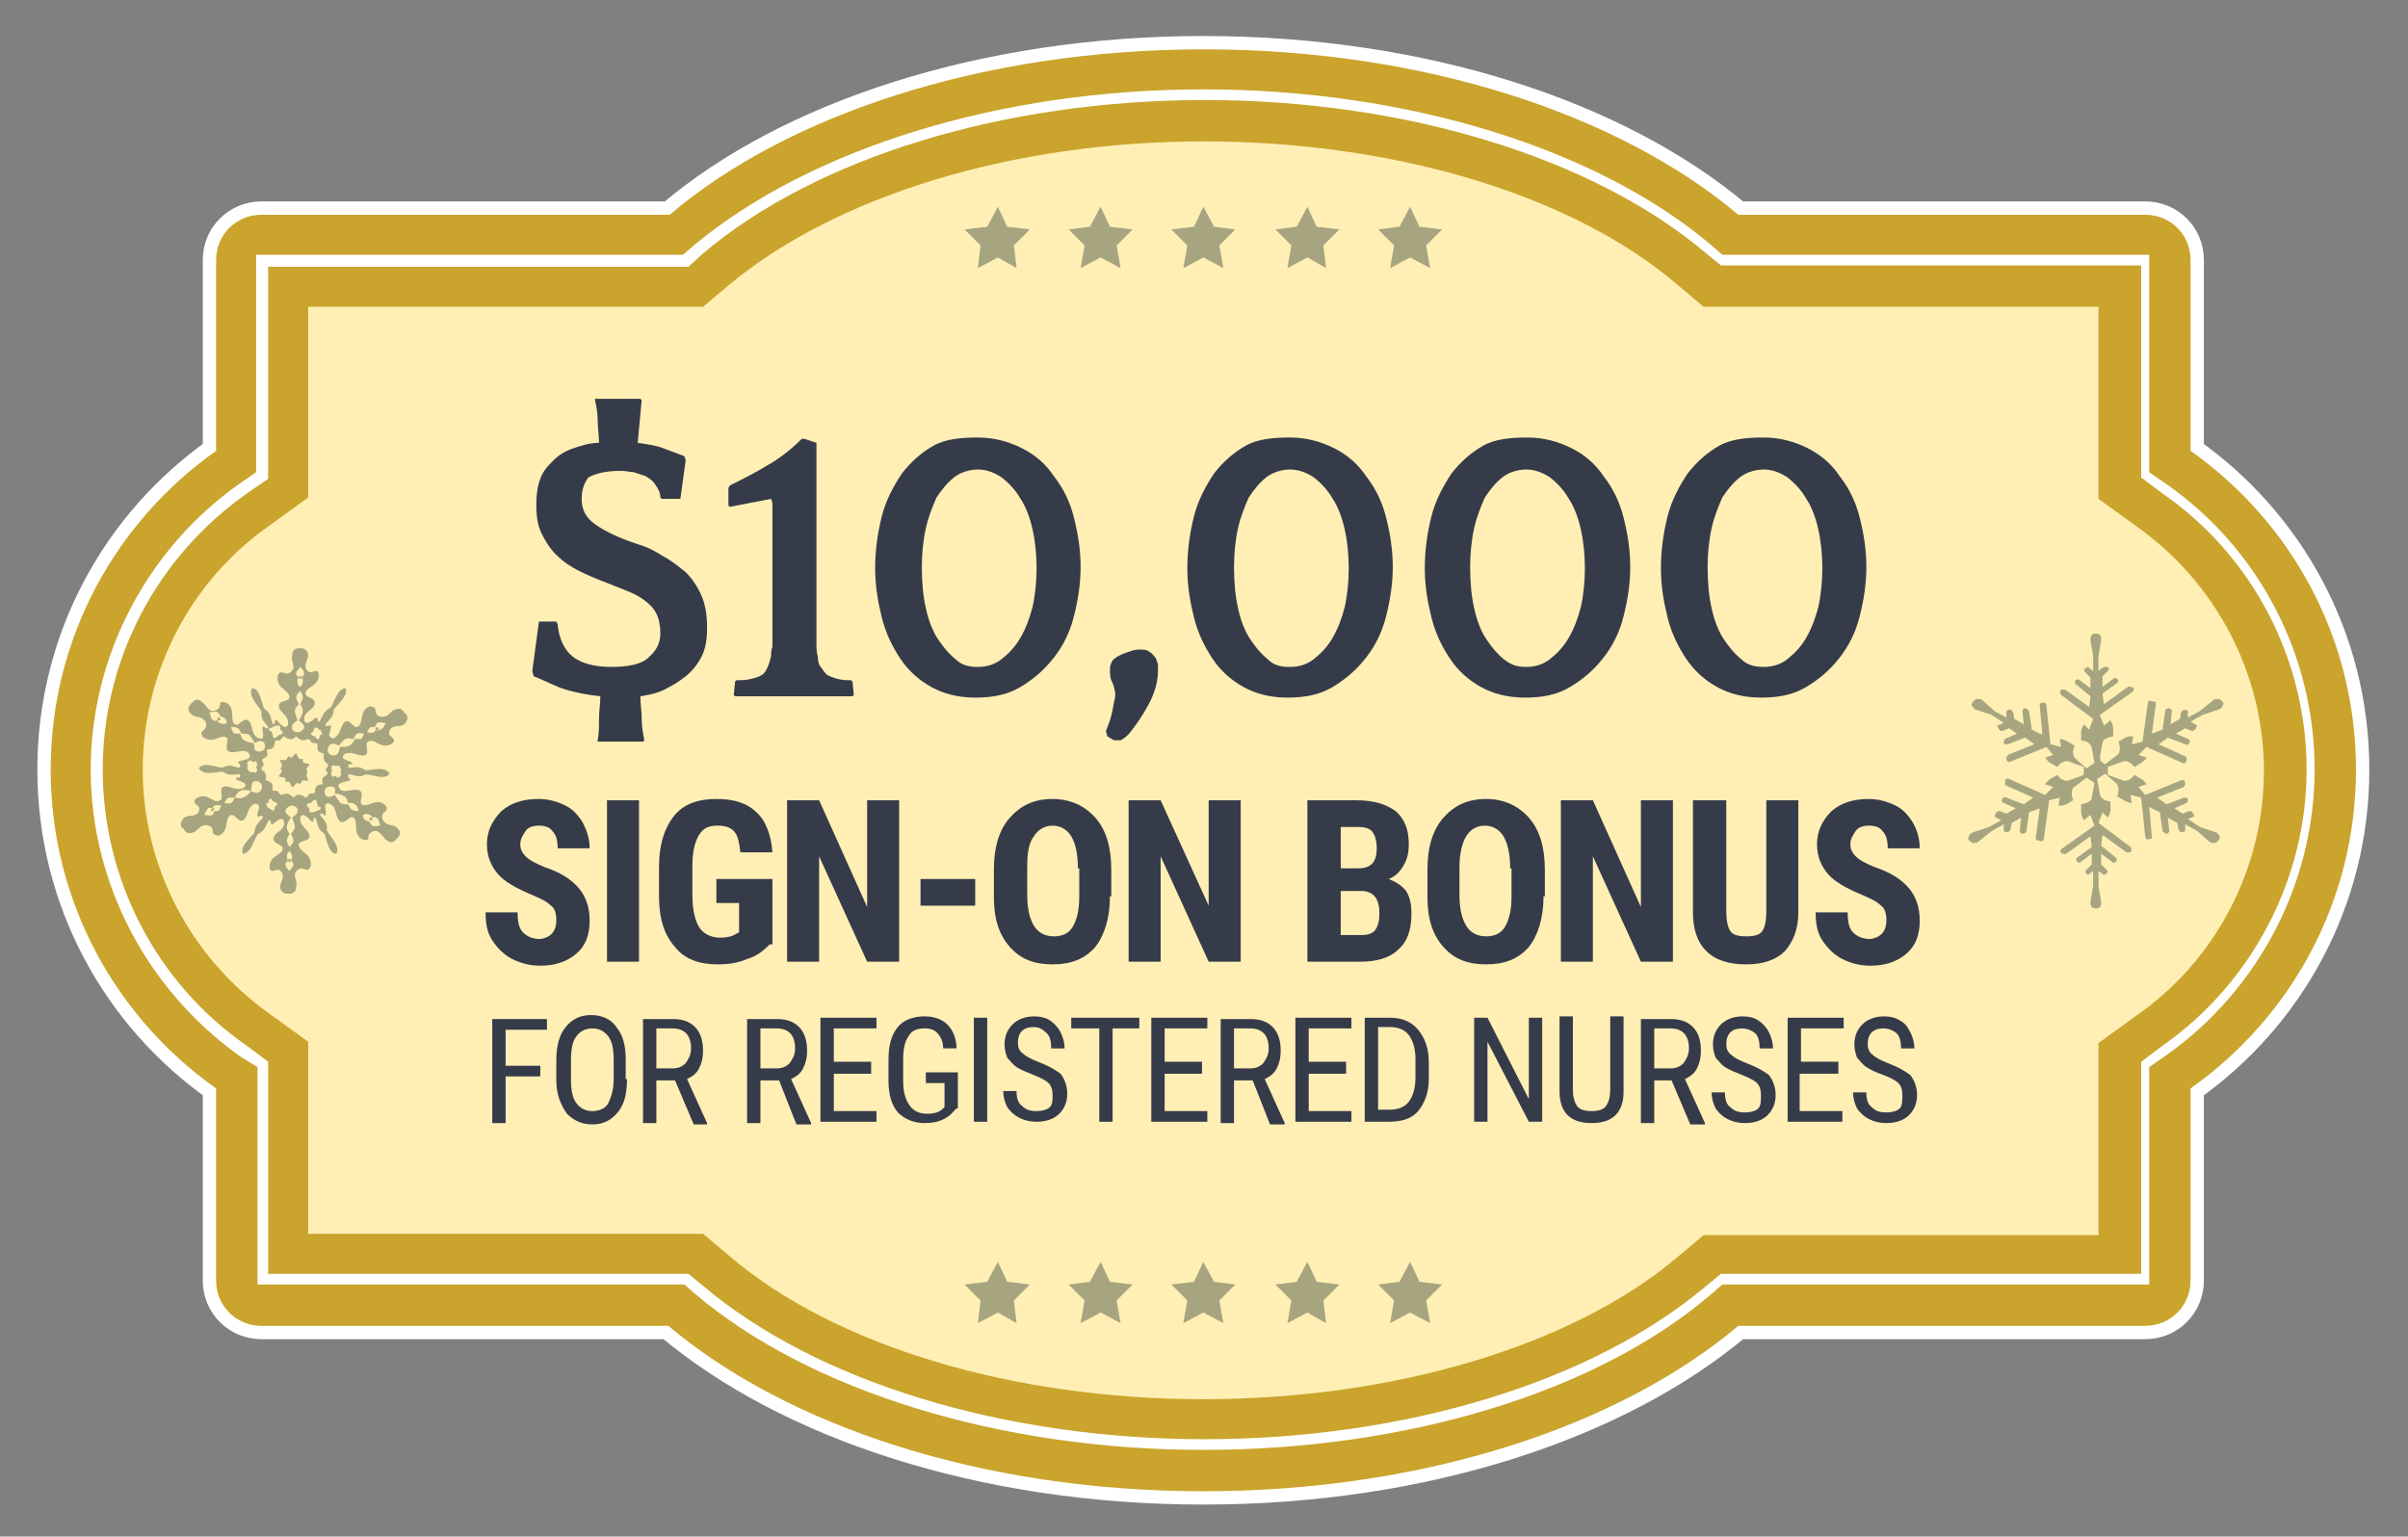 <?xml version="1.0" encoding="utf-8"?>
<!-- Generator: Adobe Illustrator 28.7.2, SVG Export Plug-In . SVG Version: 9.03 Build 54978)  -->
<svg version="1.1" id="Layer_1" xmlns="http://www.w3.org/2000/svg" xmlns:xlink="http://www.w3.org/1999/xlink" x="0px" y="0px"
	 viewBox="0 0 180.5 115.2" style="enable-background:new 0 0 180.5 115.2;" xml:space="preserve">
<rect x="0" y="0" width="180.5" height="115.2" fill="#808080" stroke="none"/>
<style type="text/css">
	.st0{fill:none;stroke:#FFFFFF;stroke-width:2;stroke-miterlimit:10;}
	.st1{fill:#CAA42C;}
	.st2{fill:#FFEFB4;}
	.st3{fill:#FFFFFF;}
	.st4{fill:#A6A580;}
	.st5{fill:#363B4A;}
</style>
<g>
	<g>
		<path class="st0" d="M176.6,57.7c0-9.9-4.9-18.6-12.4-23.9V19.5c0-1.9-1.5-3.4-3.4-3.4h-30.5c-8.9-7.5-23.5-12.4-40.1-12.4
			C73.7,3.7,59,8.6,50.2,16.1H19.6c-1.9,0-3.4,1.5-3.4,3.4v14.3c-7.5,5.3-12.4,14-12.4,23.9c0,9.9,4.9,18.6,12.4,23.9V96
			c0,1.9,1.5,3.4,3.4,3.4h30.5c8.9,7.5,23.5,12.4,40.1,12.4s31.2-4.9,40.1-12.4h30.5c1.9,0,3.4-1.5,3.4-3.4V81.6
			C171.7,76.3,176.6,67.6,176.6,57.7z"/>
		<path class="st1" d="M176.6,57.7c0-9.9-4.9-18.6-12.4-23.9V19.5c0-1.9-1.5-3.4-3.4-3.4h-30.5c-8.9-7.5-23.5-12.4-40.1-12.4
			C73.7,3.7,59,8.6,50.2,16.1H19.6c-1.9,0-3.4,1.5-3.4,3.4v14.3c-7.5,5.3-12.4,14-12.4,23.9c0,9.9,4.9,18.6,12.4,23.9V96
			c0,1.9,1.5,3.4,3.4,3.4h30.5c8.9,7.5,23.5,12.4,40.1,12.4s31.2-4.9,40.1-12.4h30.5c1.9,0,3.4-1.5,3.4-3.4V81.6
			C171.7,76.3,176.6,67.6,176.6,57.7z"/>
	</g>
	<path class="st2" d="M90.2,104.9c-14.3,0-27.7-4-35.6-10.8l-1.9-1.6H23.1V78.1L20.2,76c-5.9-4.2-9.5-11-9.5-18.3
		c0-7.2,3.5-14.1,9.5-18.3l2.9-2.1V23h29.6l1.9-1.6c8-6.7,21.3-10.8,35.6-10.8s27.7,4,35.6,10.8l1.9,1.6h29.6v14.4l2.9,2.1
		c5.9,4.2,9.5,11,9.5,18.3c0,7.2-3.5,14.1-9.5,18.3l-2.9,2.1v14.4h-29.6l-1.9,1.6C117.9,100.9,104.5,104.9,90.2,104.9z"/>
	<g>
		<path class="st3" d="M90.2,108.7c-15.2,0-29.5-4.4-38.1-11.7l-0.8-0.7h-32l0-16.3L18,79.2C11,74.2,6.8,66.2,6.8,57.7
			c0-8.5,4.2-16.5,11.1-21.4l1.3-0.9V19.1l32,0l0.8-0.7C60.8,11.1,75,6.7,90.2,6.7c15.2,0,29.5,4.4,38.1,11.7l0.8,0.7h32l0,16.3
			l1.3,0.9c7,4.9,11.1,12.9,11.1,21.4c0,8.5-4.2,16.5-11.1,21.4l-1.3,0.9v16.3l-32,0l-0.8,0.7C119.7,104.4,105.4,108.7,90.2,108.7z
			 M20.1,95.5h31.5l1.1,0.9c8.5,7.2,22.6,11.5,37.6,11.5s29.1-4.3,37.6-11.5l1.1-0.9l31.5,0V79.6l1.6-1.2
			c6.7-4.7,10.8-12.5,10.8-20.7c0-8.2-4-16-10.8-20.7l-1.6-1.2l0-15.9h-31.5l-1.1-0.9c-8.5-7.2-22.6-11.5-37.6-11.5
			s-29.1,4.3-37.6,11.5L51.6,20l-31.5,0v15.9L18.5,37C11.7,41.8,7.7,49.5,7.7,57.7c0,8.2,4,16,10.8,20.7l1.6,1.2L20.1,95.5z"/>
	</g>
</g>
<g>
	<polygon class="st4" points="74.8,15.5 75.5,17 77.2,17.2 76,18.4 76.2,20.1 74.8,19.3 73.3,20.1 73.5,18.4 72.3,17.2 74,17 	"/>
	<polygon class="st4" points="82.5,15.5 83.2,17 84.9,17.2 83.7,18.4 84,20.1 82.5,19.3 81,20.1 81.3,18.4 80.1,17.2 81.7,17 	"/>
	<polygon class="st4" points="90.2,15.5 91,17 92.6,17.2 91.4,18.4 91.7,20.1 90.2,19.3 88.7,20.1 89,18.4 87.8,17.2 89.5,17 	"/>
	<polygon class="st4" points="98,15.5 98.7,17 100.4,17.2 99.2,18.4 99.4,20.1 98,19.3 96.5,20.1 96.8,18.4 95.6,17.2 97.2,17 	"/>
	<polygon class="st4" points="105.7,15.5 106.4,17 108.1,17.2 106.9,18.4 107.2,20.1 105.7,19.3 104.2,20.1 104.5,18.4 103.3,17.2 
		104.9,17 	"/>
</g>
<g>
	<polygon class="st4" points="74.8,94.6 75.5,96.1 77.2,96.3 76,97.5 76.2,99.2 74.8,98.4 73.3,99.2 73.5,97.5 72.3,96.3 74,96.1 	
		"/>
	<polygon class="st4" points="82.5,94.6 83.2,96.1 84.9,96.3 83.7,97.5 84,99.2 82.5,98.4 81,99.2 81.3,97.5 80.1,96.3 81.7,96.1 	
		"/>
	<polygon class="st4" points="90.2,94.6 91,96.1 92.6,96.3 91.4,97.5 91.7,99.2 90.2,98.4 88.7,99.2 89,97.5 87.8,96.3 89.5,96.1 	
		"/>
	<polygon class="st4" points="98,94.6 98.7,96.1 100.4,96.3 99.2,97.5 99.4,99.2 98,98.4 96.5,99.2 96.8,97.5 95.6,96.3 97.2,96.1 	
		"/>
	<polygon class="st4" points="105.7,94.6 106.4,96.1 108.1,96.3 106.9,97.5 107.2,99.2 105.7,98.4 104.2,99.2 104.5,97.5 
		103.3,96.3 104.9,96.1 	"/>
</g>
<g>
	<path class="st5" d="M43.6,37.4c0,0.8,0.3,1.4,1,1.9c0.7,0.5,1.7,1,3.2,1.5c0.7,0.2,1.3,0.5,1.9,0.9c0.6,0.3,1.2,0.8,1.7,1.2
		c0.5,0.5,0.9,1.1,1.2,1.8c0.3,0.7,0.4,1.5,0.4,2.4c0,0.8-0.1,1.5-0.4,2.1s-0.7,1.1-1.2,1.5c-0.5,0.4-1,0.7-1.6,1s-1.2,0.4-1.8,0.5
		c0,0.6,0.1,1.1,0.1,1.7c0,0.6,0.1,1.1,0.2,1.6l-0.1,0.1h-3.4l0-0.1c0.1-0.5,0.1-1,0.1-1.6c0-0.6,0.1-1.1,0.1-1.7
		c-1-0.1-1.9-0.3-2.6-0.5S40.8,51,40,50.7l-0.1-0.4l0.5-3.7h1.3l0.1,0.2c0.1,1.1,0.5,1.9,1.1,2.4c0.6,0.5,1.6,0.8,2.9,0.8
		c1.3,0,2.3-0.2,2.8-0.7c0.6-0.5,0.9-1.1,0.9-1.8c0-0.6-0.1-1.1-0.3-1.5c-0.2-0.4-0.5-0.7-0.9-1c-0.4-0.3-0.8-0.5-1.3-0.7
		s-1-0.4-1.5-0.6c-0.8-0.3-1.5-0.6-2.1-0.9c-0.6-0.3-1.2-0.7-1.7-1.2s-0.8-1-1.1-1.6c-0.3-0.6-0.4-1.3-0.4-2.2
		c0-0.7,0.1-1.4,0.3-1.9c0.2-0.6,0.6-1,1-1.4c0.4-0.4,0.9-0.7,1.5-0.9s1.2-0.4,1.9-0.4c0-0.6-0.1-1.1-0.1-1.7c0-0.5-0.1-1.1-0.2-1.5
		l0-0.1h3.4l0.1,0.1c-0.1,1-0.2,2.1-0.3,3.2c0.7,0.1,1.4,0.2,1.9,0.4s1.1,0.4,1.6,0.6l0.1,0.3l-0.4,2.9h-1.4l-0.1-0.1
		c0-0.4-0.2-0.7-0.4-1c-0.2-0.3-0.4-0.4-0.7-0.6c-0.3-0.1-0.6-0.2-0.9-0.3c-0.3,0-0.6-0.1-0.9-0.1c-1.2,0-2,0.2-2.5,0.5
		C43.8,36.2,43.6,36.7,43.6,37.4z"/>
	<path class="st5" d="M54.6,36.6l0.1-0.2c1-0.5,2-1,2.8-1.5c0.9-0.5,1.8-1.2,2.6-2h0.2l0.9,0.3c0,0.2,0,0.3,0,0.5c0,0.2,0,0.4,0,0.6
		c0,0.2,0,0.4,0,0.6c0,0.2,0,0.3,0,0.5c0,0.3,0,0.6,0,0.9c0,0.3,0,0.6,0,1s0,0.8,0,1.3c0,0.5,0,1.2,0,2v3.5c0,0.8,0,1.5,0,2
		c0,0.5,0,0.9,0,1.3c0,0.3,0,0.7,0,0.9c0,0.3,0,0.6,0.1,0.9c0,0.4,0.1,0.7,0.3,0.9c0.1,0.2,0.3,0.4,0.4,0.5c0.2,0.1,0.4,0.2,0.8,0.3
		c0.4,0.1,0.7,0.1,1,0.1l0.1,0.1l0.1,1l-0.1,0.1c-0.1,0-0.3,0-0.6,0c-0.3,0-0.6,0-0.9,0c-0.3,0-0.6,0-0.9,0c-0.3,0-0.5,0-0.6,0h-2.8
		c-0.1,0-0.3,0-0.6,0c-0.3,0-0.6,0-0.9,0c-0.3,0-0.6,0-0.9,0c-0.3,0-0.5,0-0.6,0l-0.1-0.1l0.1-1l0.1-0.1c0.3,0,0.7,0,1.1-0.1
		c0.4-0.1,0.7-0.2,0.8-0.3c0.2-0.1,0.3-0.3,0.4-0.5c0.1-0.2,0.2-0.5,0.3-0.9c0-0.3,0-0.5,0.1-0.7c0-0.2,0-0.5,0-0.8
		c0-0.3,0-0.7,0-1.1c0-0.4,0-1,0-1.7v-4.1c0-0.5,0-1,0-1.3c0-0.3,0-0.6,0-0.9c0-0.2,0-0.4,0-0.6c0-0.2,0-0.4-0.1-0.6L54.7,38
		l-0.1-0.1V36.6z"/>
	<path class="st5" d="M73.3,32.8c1.2,0,2.3,0.3,3.3,0.8s1.8,1.2,2.4,2.1c0.7,0.9,1.2,1.9,1.5,3.1c0.3,1.2,0.5,2.4,0.5,3.7
		c0,1.3-0.2,2.5-0.5,3.7c-0.3,1.2-0.8,2.2-1.5,3.1s-1.5,1.6-2.5,2.2c-1,0.6-2.1,0.8-3.4,0.8c-1.3,0-2.4-0.3-3.3-0.8
		c-0.9-0.5-1.7-1.2-2.3-2.1c-0.6-0.9-1.1-1.9-1.4-3.1c-0.3-1.2-0.5-2.4-0.5-3.7c0-1.4,0.2-2.7,0.5-3.9c0.3-1.2,0.9-2.3,1.5-3.2
		c0.7-0.9,1.5-1.6,2.4-2.1S72.1,32.8,73.3,32.8z M73.3,50c0.7,0,1.3-0.2,1.8-0.6c0.5-0.4,1-0.9,1.4-1.6c0.4-0.7,0.7-1.5,0.9-2.3
		c0.2-0.9,0.3-1.9,0.3-2.9c0-1-0.1-2-0.3-2.9c-0.2-0.9-0.5-1.7-0.9-2.3c-0.4-0.7-0.9-1.2-1.4-1.6c-0.6-0.4-1.2-0.6-1.8-0.6
		s-1.3,0.2-1.8,0.6c-0.5,0.4-0.9,0.9-1.3,1.5c-0.3,0.7-0.6,1.4-0.8,2.3c-0.2,0.9-0.3,1.9-0.3,2.9c0,1.2,0.1,2.2,0.3,3.1
		c0.2,0.9,0.5,1.7,0.9,2.3c0.4,0.6,0.8,1.1,1.3,1.5C72.1,49.9,72.7,50,73.3,50z"/>
	<path class="st5" d="M83.5,55.5L83,55.2l-0.1-0.4c0.2-0.5,0.4-1,0.5-1.6c0.1-0.6,0.2-0.9,0.2-1.1c0-0.3-0.1-0.6-0.2-0.9
		c-0.2-0.3-0.2-0.7-0.2-1.1c0-0.2,0.1-0.4,0.2-0.6c0.2-0.2,0.4-0.3,0.6-0.4c0.2-0.1,0.5-0.2,0.8-0.3s0.5-0.1,0.8-0.1
		c0.3,0,0.5,0.1,0.6,0.2c0.2,0.1,0.3,0.3,0.4,0.4s0.1,0.3,0.2,0.5c0,0.2,0,0.3,0,0.5c0,0.5-0.1,1.1-0.3,1.6
		c-0.2,0.6-0.5,1.1-0.8,1.6s-0.6,0.9-0.9,1.3c-0.3,0.4-0.6,0.6-0.8,0.7H83.5z"/>
	<path class="st5" d="M96.7,32.8c1.2,0,2.3,0.3,3.3,0.8s1.8,1.2,2.4,2.1c0.7,0.9,1.2,1.9,1.5,3.1c0.3,1.2,0.5,2.4,0.5,3.7
		c0,1.3-0.2,2.5-0.5,3.7c-0.3,1.2-0.8,2.2-1.5,3.1s-1.5,1.6-2.5,2.2c-1,0.6-2.1,0.8-3.4,0.8c-1.3,0-2.4-0.3-3.3-0.8
		c-0.9-0.5-1.7-1.2-2.3-2.1c-0.6-0.9-1.1-1.9-1.4-3.1c-0.3-1.2-0.5-2.4-0.5-3.7c0-1.4,0.2-2.7,0.5-3.9c0.3-1.2,0.9-2.3,1.5-3.2
		c0.7-0.9,1.5-1.6,2.4-2.1S95.5,32.8,96.7,32.8z M96.7,50c0.7,0,1.3-0.2,1.8-0.6c0.5-0.4,1-0.9,1.4-1.6c0.4-0.7,0.7-1.5,0.9-2.3
		c0.2-0.9,0.3-1.9,0.3-2.9c0-1-0.1-2-0.3-2.9c-0.2-0.9-0.5-1.7-0.9-2.3c-0.4-0.7-0.9-1.2-1.4-1.6c-0.6-0.4-1.2-0.6-1.8-0.6
		s-1.3,0.2-1.8,0.6c-0.5,0.4-0.9,0.9-1.3,1.5c-0.3,0.7-0.6,1.4-0.8,2.3c-0.2,0.9-0.3,1.9-0.3,2.9c0,1.2,0.1,2.2,0.3,3.1
		c0.2,0.9,0.5,1.7,0.9,2.3c0.4,0.6,0.8,1.1,1.3,1.5C95.5,49.9,96,50,96.7,50z"/>
	<path class="st5" d="M114.5,32.8c1.2,0,2.3,0.3,3.3,0.8s1.8,1.2,2.4,2.1c0.7,0.9,1.2,1.9,1.5,3.1c0.3,1.2,0.5,2.4,0.5,3.7
		c0,1.3-0.2,2.5-0.5,3.7c-0.3,1.2-0.8,2.2-1.5,3.1s-1.5,1.6-2.5,2.2c-1,0.6-2.1,0.8-3.4,0.8c-1.3,0-2.4-0.3-3.3-0.8
		c-0.9-0.5-1.7-1.2-2.3-2.1c-0.6-0.9-1.1-1.9-1.4-3.1c-0.3-1.2-0.5-2.4-0.5-3.7c0-1.4,0.2-2.7,0.5-3.9c0.3-1.2,0.9-2.3,1.5-3.2
		c0.7-0.9,1.5-1.6,2.4-2.1S113.3,32.8,114.5,32.8z M114.4,50c0.7,0,1.3-0.2,1.8-0.6c0.5-0.4,1-0.9,1.4-1.6c0.4-0.7,0.7-1.5,0.9-2.3
		c0.2-0.9,0.3-1.9,0.3-2.9c0-1-0.1-2-0.3-2.9c-0.2-0.9-0.5-1.7-0.9-2.3c-0.4-0.7-0.9-1.2-1.4-1.6c-0.6-0.4-1.2-0.6-1.8-0.6
		s-1.3,0.2-1.8,0.6c-0.5,0.4-0.9,0.9-1.3,1.5c-0.3,0.7-0.6,1.4-0.8,2.3c-0.2,0.9-0.3,1.9-0.3,2.9c0,1.2,0.1,2.2,0.3,3.1
		c0.2,0.9,0.5,1.7,0.9,2.3c0.4,0.6,0.8,1.1,1.3,1.5C113.3,49.9,113.8,50,114.4,50z"/>
	<path class="st5" d="M132.2,32.8c1.2,0,2.3,0.3,3.3,0.8s1.8,1.2,2.4,2.1c0.7,0.9,1.2,1.9,1.5,3.1c0.3,1.2,0.5,2.4,0.5,3.7
		c0,1.3-0.2,2.5-0.5,3.7c-0.3,1.2-0.8,2.2-1.5,3.1s-1.5,1.6-2.5,2.2c-1,0.6-2.1,0.8-3.4,0.8c-1.3,0-2.4-0.3-3.3-0.8
		c-0.9-0.5-1.7-1.2-2.3-2.1c-0.6-0.9-1.1-1.9-1.4-3.1c-0.3-1.2-0.5-2.4-0.5-3.7c0-1.4,0.2-2.7,0.5-3.9c0.3-1.2,0.9-2.3,1.5-3.2
		c0.7-0.9,1.5-1.6,2.4-2.1S131,32.8,132.2,32.8z M132.2,50c0.7,0,1.3-0.2,1.8-0.6c0.5-0.4,1-0.9,1.4-1.6c0.4-0.7,0.7-1.5,0.9-2.3
		c0.2-0.9,0.3-1.9,0.3-2.9c0-1-0.1-2-0.3-2.9c-0.2-0.9-0.5-1.7-0.9-2.3c-0.4-0.7-0.9-1.2-1.4-1.6c-0.6-0.4-1.2-0.6-1.8-0.6
		s-1.3,0.2-1.8,0.6c-0.5,0.4-0.9,0.9-1.3,1.5c-0.3,0.7-0.6,1.4-0.8,2.3c-0.2,0.9-0.3,1.9-0.3,2.9c0,1.2,0.1,2.2,0.3,3.1
		c0.2,0.9,0.5,1.7,0.9,2.3c0.4,0.6,0.8,1.1,1.3,1.5C131,49.9,131.6,50,132.2,50z"/>
	<path class="st5" d="M41.7,69c0-0.5-0.1-0.9-0.4-1.1c-0.3-0.3-0.7-0.5-1.4-0.8c-1.2-0.5-2.1-1-2.6-1.6c-0.5-0.6-0.8-1.3-0.8-2.2
		c0-1,0.4-1.8,1.1-2.5c0.7-0.6,1.6-0.9,2.8-0.9c0.7,0,1.4,0.2,2,0.5c0.6,0.3,1,0.8,1.3,1.3c0.3,0.6,0.5,1.2,0.5,1.9h-2.4
		c0-0.6-0.1-1-0.4-1.3c-0.2-0.3-0.6-0.4-1-0.4c-0.4,0-0.8,0.1-1,0.4c-0.2,0.3-0.4,0.6-0.4,1c0,0.3,0.1,0.6,0.4,0.9
		c0.3,0.3,0.7,0.5,1.4,0.8c1.2,0.4,2,0.9,2.6,1.6c0.5,0.6,0.8,1.4,0.8,2.4c0,1.1-0.3,1.9-1,2.5s-1.6,0.9-2.7,0.9
		c-0.8,0-1.5-0.2-2.1-0.5s-1.1-0.8-1.5-1.4c-0.4-0.6-0.5-1.3-0.5-2.1h2.4c0,0.7,0.1,1.2,0.4,1.5s0.7,0.5,1.3,0.5
		C41.2,70.3,41.7,69.9,41.7,69z"/>
	<path class="st5" d="M47.9,72.1h-2.4V60h2.4V72.1z"/>
	<path class="st5" d="M57.7,70.8c-0.5,0.5-1,0.9-1.7,1.1c-0.7,0.3-1.4,0.4-2.2,0.4c-1.4,0-2.5-0.4-3.2-1.3c-0.8-0.9-1.2-2.1-1.2-3.8
		v-2.2c0-1.7,0.4-2.9,1.1-3.8c0.7-0.9,1.8-1.3,3.2-1.3c1.3,0,2.3,0.3,3,1c0.7,0.6,1.1,1.7,1.2,3h-2.4c-0.1-0.8-0.2-1.3-0.5-1.6
		c-0.3-0.3-0.7-0.4-1.2-0.4c-0.7,0-1.1,0.2-1.4,0.7s-0.5,1.2-0.5,2.3v2.2c0,1.1,0.2,1.9,0.5,2.4c0.3,0.5,0.9,0.8,1.6,0.8
		c0.5,0,0.9-0.1,1.2-0.3l0.2-0.1v-2.2h-1.7v-1.8h4.2V70.8z"/>
	<path class="st5" d="M67.4,72.1H65l-3.6-7.9v7.9H59V60h2.4L65,68V60h2.4V72.1z"/>
	<path class="st5" d="M73.1,67.9H69v-2h4.1V67.9z"/>
	<path class="st5" d="M83.2,67.2c0,1.6-0.4,2.9-1.1,3.8c-0.8,0.9-1.8,1.3-3.2,1.3c-1.4,0-2.4-0.4-3.2-1.3c-0.8-0.9-1.2-2.1-1.2-3.7
		v-2.1c0-1.7,0.4-3,1.2-3.9c0.8-0.9,1.8-1.4,3.2-1.4c1.3,0,2.4,0.5,3.2,1.4c0.8,0.9,1.2,2.2,1.2,3.9V67.2z M80.8,65.1
		c0-1.1-0.2-1.9-0.5-2.4s-0.8-0.8-1.4-0.8c-0.6,0-1.1,0.3-1.4,0.8C77.1,63.2,77,64,77,65v2.1c0,1.1,0.2,1.8,0.5,2.3
		c0.3,0.5,0.8,0.8,1.5,0.8c0.6,0,1.1-0.2,1.4-0.7c0.3-0.5,0.5-1.2,0.5-2.3V65.1z"/>
	<path class="st5" d="M93,72.1h-2.4L87,64.2v7.9h-2.4V60H87l3.6,7.9V60H93V72.1z"/>
	<path class="st5" d="M98,72.1V60h3.7c1.3,0,2.2,0.3,2.9,0.8c0.7,0.6,1,1.4,1,2.5c0,0.6-0.1,1.1-0.4,1.6s-0.6,0.8-1.1,1
		c0.5,0.2,1,0.5,1.3,0.9c0.3,0.5,0.4,1,0.4,1.7c0,1.2-0.3,2.1-1,2.7c-0.6,0.6-1.6,0.9-2.8,0.9H98z M100.5,65.1h1.3
		c1,0,1.4-0.5,1.4-1.5c0-0.5-0.1-0.9-0.3-1.2s-0.6-0.4-1.1-0.4h-1.3V65.1z M100.5,66.9v3.2h1.6c0.4,0,0.8-0.1,1-0.4s0.3-0.7,0.3-1.2
		c0-1.1-0.4-1.6-1.2-1.7H100.5z"/>
	<path class="st5" d="M115.7,67.2c0,1.6-0.4,2.9-1.1,3.8c-0.8,0.9-1.8,1.3-3.2,1.3c-1.4,0-2.4-0.4-3.2-1.3c-0.8-0.9-1.2-2.1-1.2-3.7
		v-2.1c0-1.7,0.4-3,1.2-3.9c0.8-0.9,1.8-1.4,3.2-1.4c1.3,0,2.4,0.5,3.2,1.4c0.8,0.9,1.2,2.2,1.2,3.9V67.2z M113.2,65.1
		c0-1.1-0.2-1.9-0.5-2.4s-0.8-0.8-1.4-0.8c-0.6,0-1.1,0.3-1.4,0.8c-0.3,0.5-0.5,1.3-0.5,2.3v2.1c0,1.1,0.2,1.8,0.5,2.3
		c0.3,0.5,0.8,0.8,1.5,0.8c0.6,0,1.1-0.2,1.4-0.7c0.3-0.5,0.5-1.2,0.5-2.3V65.1z"/>
	<path class="st5" d="M125.4,72.1H123l-3.6-7.9v7.9H117V60h2.4L123,68V60h2.4V72.1z"/>
	<path class="st5" d="M134.8,60v8.4c0,1.3-0.4,2.2-1,2.9c-0.7,0.7-1.7,1-2.9,1c-1.3,0-2.3-0.3-3-1c-0.7-0.7-1-1.7-1-2.9V60h2.5v8.3
		c0,0.7,0.1,1.2,0.3,1.5s0.6,0.4,1.2,0.4s1-0.1,1.2-0.4c0.2-0.3,0.3-0.8,0.3-1.4V60H134.8z"/>
	<path class="st5" d="M141.4,69c0-0.5-0.1-0.9-0.4-1.1c-0.3-0.3-0.7-0.5-1.4-0.8c-1.2-0.5-2.1-1-2.6-1.6c-0.5-0.6-0.8-1.3-0.8-2.2
		c0-1,0.4-1.8,1.1-2.5c0.7-0.6,1.6-0.9,2.8-0.9c0.7,0,1.4,0.2,2,0.5c0.6,0.3,1,0.8,1.3,1.3s0.5,1.2,0.5,1.9h-2.4
		c0-0.6-0.1-1-0.4-1.3c-0.2-0.3-0.6-0.4-1-0.4c-0.4,0-0.8,0.1-1,0.4c-0.2,0.3-0.4,0.6-0.4,1c0,0.3,0.1,0.6,0.4,0.9
		c0.3,0.3,0.7,0.5,1.4,0.8c1.2,0.4,2,0.9,2.6,1.6c0.5,0.6,0.8,1.4,0.8,2.4c0,1.1-0.3,1.9-1,2.5c-0.7,0.6-1.6,0.9-2.7,0.9
		c-0.8,0-1.5-0.2-2.1-0.5s-1.1-0.8-1.5-1.4c-0.4-0.6-0.5-1.3-0.5-2.1h2.4c0,0.7,0.1,1.2,0.4,1.5s0.7,0.5,1.3,0.5
		C140.9,70.3,141.4,69.9,141.4,69z"/>
	<path class="st5" d="M40.5,80.7h-2.6v3.5h-1v-7.8H41v0.8h-3.1v2.7h2.6V80.7z"/>
	<path class="st5" d="M47,80.9c0,1.1-0.2,1.9-0.7,2.5s-1.1,0.9-1.9,0.9c-0.8,0-1.4-0.3-1.9-0.8C42,82.8,41.7,82,41.7,81v-1.5
		c0-1,0.2-1.9,0.7-2.5c0.5-0.6,1.1-0.9,1.9-0.9c0.8,0,1.5,0.3,1.9,0.9c0.5,0.6,0.7,1.4,0.7,2.4V80.9z M46,79.5
		c0-0.8-0.1-1.4-0.4-1.8c-0.3-0.4-0.7-0.6-1.2-0.6c-0.5,0-0.9,0.2-1.2,0.6c-0.3,0.4-0.4,1-0.4,1.8v1.4c0,0.8,0.1,1.4,0.4,1.8
		c0.3,0.4,0.7,0.6,1.2,0.6s1-0.2,1.2-0.6s0.4-1,0.4-1.8V79.5z"/>
	<path class="st5" d="M50.6,81h-1.4v3.2h-1v-7.8h2.2c0.8,0,1.3,0.2,1.7,0.6c0.4,0.4,0.6,1,0.6,1.8c0,0.5-0.1,0.9-0.3,1.3
		c-0.2,0.4-0.5,0.6-0.9,0.8l1.5,3.3v0.1H52L50.6,81z M49.2,80.1h1.2c0.4,0,0.7-0.1,1-0.4c0.2-0.3,0.4-0.6,0.4-1.1
		c0-1-0.5-1.5-1.4-1.5h-1.2V80.1z"/>
	<path class="st5" d="M58.4,81H57v3.2h-1v-7.8h2.2c0.8,0,1.3,0.2,1.7,0.6c0.4,0.4,0.6,1,0.6,1.8c0,0.5-0.1,0.9-0.3,1.3
		c-0.2,0.4-0.5,0.6-0.9,0.8l1.5,3.3v0.1h-1.1L58.4,81z M57,80.1h1.2c0.4,0,0.7-0.1,1-0.4c0.2-0.3,0.4-0.6,0.4-1.1
		c0-1-0.5-1.5-1.4-1.5H57V80.1z"/>
	<path class="st5" d="M65.3,80.5h-2.8v2.8h3.2v0.8h-4.2v-7.8h4.2v0.8h-3.2v2.5h2.8V80.5z"/>
	<path class="st5" d="M71.7,83.1l-0.2,0.2c-0.5,0.6-1.2,0.9-2.2,0.9c-0.8,0-1.5-0.3-2-0.8c-0.5-0.6-0.7-1.4-0.7-2.4v-1.5
		c0-1.1,0.2-1.9,0.7-2.5c0.4-0.5,1.1-0.8,2-0.8c0.7,0,1.3,0.2,1.7,0.6c0.4,0.4,0.7,1,0.7,1.8h-1c0-0.5-0.2-0.9-0.4-1.1
		c-0.2-0.3-0.6-0.4-1-0.4c-0.6,0-1,0.2-1.2,0.6c-0.3,0.4-0.4,1-0.4,1.8v1.6c0,0.8,0.2,1.4,0.5,1.8c0.3,0.4,0.7,0.6,1.3,0.6
		c0.5,0,0.9-0.1,1.2-0.4l0.1-0.1v-1.8h-1.4v-0.8h2.4V83.1z"/>
	<path class="st5" d="M74,84.1h-1v-7.8h1V84.1z"/>
	<path class="st5" d="M78.9,82.1c0-0.4-0.1-0.7-0.3-0.9s-0.6-0.4-1.1-0.6s-1-0.4-1.3-0.6c-0.3-0.2-0.5-0.5-0.7-0.7
		c-0.1-0.3-0.2-0.6-0.2-1c0-0.6,0.2-1.1,0.6-1.5c0.4-0.4,1-0.6,1.6-0.6c0.5,0,0.9,0.1,1.2,0.3s0.6,0.5,0.8,0.9s0.3,0.8,0.3,1.2h-1
		c0-0.5-0.1-0.9-0.3-1.1S78,77,77.5,77c-0.4,0-0.7,0.1-0.9,0.3c-0.2,0.2-0.3,0.5-0.3,0.9c0,0.3,0.1,0.6,0.4,0.8
		c0.2,0.2,0.6,0.4,1.1,0.6c0.8,0.3,1.3,0.6,1.7,0.9c0.3,0.4,0.5,0.9,0.5,1.5c0,0.6-0.2,1.1-0.6,1.5c-0.4,0.4-1,0.6-1.7,0.6
		c-0.5,0-0.9-0.1-1.3-0.3c-0.4-0.2-0.7-0.5-0.9-0.8c-0.2-0.4-0.3-0.8-0.3-1.2h1c0,0.5,0.1,0.9,0.4,1.1c0.3,0.3,0.6,0.4,1.1,0.4
		c0.4,0,0.8-0.1,1-0.3S78.9,82.5,78.9,82.1z"/>
	<path class="st5" d="M85.5,77.1h-2.1v7h-1v-7h-2.1v-0.8h5.1V77.1z"/>
	<path class="st5" d="M90.1,80.5h-2.8v2.8h3.2v0.8h-4.2v-7.8h4.2v0.8h-3.2v2.5h2.8V80.5z"/>
	<path class="st5" d="M93.9,81h-1.4v3.2h-1v-7.8h2.2c0.8,0,1.3,0.2,1.7,0.6c0.4,0.4,0.6,1,0.6,1.8c0,0.5-0.1,0.9-0.3,1.3
		c-0.2,0.4-0.5,0.6-0.9,0.8l1.5,3.3v0.1h-1.1L93.9,81z M92.5,80.1h1.2c0.4,0,0.7-0.1,1-0.4c0.2-0.3,0.4-0.6,0.4-1.1
		c0-1-0.5-1.5-1.4-1.5h-1.2V80.1z"/>
	<path class="st5" d="M100.9,80.5h-2.8v2.8h3.2v0.8h-4.2v-7.8h4.2v0.8h-3.2v2.5h2.8V80.5z"/>
	<path class="st5" d="M102.3,84.1v-7.8h1.9c0.9,0,1.6,0.3,2.1,0.9c0.5,0.6,0.8,1.4,0.8,2.4v1.3c0,1-0.3,1.8-0.8,2.4
		c-0.5,0.6-1.3,0.8-2.2,0.8H102.3z M103.3,77.1v6.1h0.8c0.7,0,1.2-0.2,1.5-0.6c0.3-0.4,0.5-1,0.5-1.8v-1.4c0-0.8-0.2-1.4-0.5-1.8
		c-0.3-0.4-0.8-0.6-1.4-0.6H103.3z"/>
	<path class="st5" d="M115.6,84.1h-1l-3.1-6v6h-1v-7.8h1l3.1,6.1v-6.1h1V84.1z"/>
	<path class="st5" d="M121.7,76.3v5.6c0,0.7-0.2,1.3-0.6,1.7s-1,0.6-1.8,0.6c-0.8,0-1.4-0.2-1.8-0.6c-0.4-0.4-0.6-1-0.6-1.8v-5.6h1
		v5.5c0,0.5,0.1,0.9,0.3,1.2c0.2,0.3,0.6,0.4,1.1,0.4c0.5,0,0.9-0.1,1.1-0.4c0.2-0.3,0.3-0.7,0.3-1.2v-5.5H121.7z"/>
	<path class="st5" d="M125.3,81H124v3.2h-1v-7.8h2.2c0.8,0,1.3,0.2,1.7,0.6c0.4,0.4,0.6,1,0.6,1.8c0,0.5-0.1,0.9-0.3,1.3
		c-0.2,0.4-0.5,0.6-0.9,0.8l1.5,3.3v0.1h-1.1L125.3,81z M124,80.1h1.2c0.4,0,0.7-0.1,1-0.4c0.2-0.3,0.4-0.6,0.4-1.1
		c0-1-0.5-1.5-1.4-1.5H124V80.1z"/>
	<path class="st5" d="M132,82.1c0-0.4-0.1-0.7-0.3-0.9s-0.6-0.4-1.1-0.6s-1-0.4-1.3-0.6c-0.3-0.2-0.5-0.5-0.7-0.7
		c-0.1-0.3-0.2-0.6-0.2-1c0-0.6,0.2-1.1,0.6-1.5c0.4-0.4,1-0.6,1.6-0.6c0.5,0,0.9,0.1,1.2,0.3s0.6,0.5,0.8,0.9s0.3,0.8,0.3,1.2h-1
		c0-0.5-0.1-0.9-0.3-1.1s-0.6-0.4-1-0.4c-0.4,0-0.7,0.1-0.9,0.3c-0.2,0.2-0.3,0.5-0.3,0.9c0,0.3,0.1,0.6,0.4,0.8
		c0.2,0.2,0.6,0.4,1.1,0.6c0.8,0.3,1.3,0.6,1.7,0.9c0.3,0.4,0.5,0.9,0.5,1.5c0,0.6-0.2,1.1-0.6,1.5c-0.4,0.4-1,0.6-1.7,0.6
		c-0.5,0-0.9-0.1-1.3-0.3c-0.4-0.2-0.7-0.5-0.9-0.8c-0.2-0.4-0.3-0.8-0.3-1.2h1c0,0.5,0.1,0.9,0.4,1.1c0.3,0.3,0.6,0.4,1.1,0.4
		c0.4,0,0.8-0.1,1-0.3S132,82.5,132,82.1z"/>
	<path class="st5" d="M137.7,80.5h-2.8v2.8h3.2v0.8H134v-7.8h4.2v0.8h-3.2v2.5h2.8V80.5z"/>
	<path class="st5" d="M142.6,82.1c0-0.4-0.1-0.7-0.3-0.9s-0.6-0.4-1.1-0.6c-0.6-0.2-1-0.4-1.3-0.6c-0.3-0.2-0.5-0.5-0.7-0.7
		c-0.1-0.3-0.2-0.6-0.2-1c0-0.6,0.2-1.1,0.6-1.5c0.4-0.4,1-0.6,1.6-0.6c0.5,0,0.9,0.1,1.2,0.3c0.4,0.2,0.6,0.5,0.8,0.9
		s0.3,0.8,0.3,1.2h-1c0-0.5-0.1-0.9-0.3-1.1s-0.6-0.4-1-0.4c-0.4,0-0.7,0.1-0.9,0.3c-0.2,0.2-0.3,0.5-0.3,0.9c0,0.3,0.1,0.6,0.4,0.8
		c0.2,0.2,0.6,0.4,1.1,0.6c0.8,0.3,1.3,0.6,1.7,0.9c0.3,0.4,0.5,0.9,0.5,1.5c0,0.6-0.2,1.1-0.6,1.5c-0.4,0.4-1,0.6-1.7,0.6
		c-0.5,0-0.9-0.1-1.3-0.3c-0.4-0.2-0.7-0.5-0.9-0.8c-0.2-0.4-0.3-0.8-0.3-1.2h1c0,0.5,0.1,0.9,0.4,1.1c0.3,0.3,0.6,0.4,1.1,0.4
		c0.4,0,0.8-0.1,1-0.3S142.6,82.5,142.6,82.1z"/>
</g>
<g>
	<path class="st4" d="M21,57.6c0.1,0,0.1-0.1,0.1-0.1c0.1-0.2-0.1-0.4-0.1-0.5c0.1-0.1,0.4,0.1,0.5-0.1c0-0.1,0.1-0.1,0.1-0.2
		c0.1,0,0.1,0.1,0.2,0.1c0.2,0,0.2-0.3,0.4-0.3c0.1,0,0.1,0.4,0.3,0.4c0.1,0,0.1,0,0.2,0c0,0.1,0,0.1,0,0.2c0.1,0.2,0.4,0.1,0.5,0.2
		c0,0.1-0.3,0.3-0.2,0.5c0,0.1,0.1,0.1,0.1,0.1c-0.1,0-0.1,0.1-0.1,0.1c-0.1,0.2,0.1,0.4,0.1,0.5c-0.1,0.1-0.4-0.1-0.5,0.1
		c0,0.1-0.1,0.1-0.1,0.2c-0.1,0-0.1-0.1-0.2-0.1c-0.2,0-0.2,0.3-0.4,0.3c-0.1,0-0.1-0.4-0.3-0.4c-0.1,0-0.1,0-0.2,0
		c0-0.1,0-0.1,0-0.2c-0.1-0.2-0.4-0.1-0.5-0.2c0-0.1,0.3-0.3,0.2-0.5C21.1,57.7,21,57.6,21,57.6z M27.9,61.3c-0.1,0-0.1,0-0.2,0
		c0,0.1,0,0.1,0,0.2c0.1,0,0.1,0,0.2,0C27.9,61.4,27.9,61.4,27.9,61.3z M15.9,60.6c0,0.1-0.1,0.1-0.1,0.2c0.1,0,0.1,0,0.2,0
		c0-0.1,0-0.1,0.1-0.2C16,60.6,16,60.6,15.9,60.6z M21.6,64.5c0,0.1,0.1,0.1,0.1,0.2c0-0.1,0.1-0.1,0.1-0.2c0,0-0.1-0.1-0.1-0.1
		C21.6,64.4,21.6,64.4,21.6,64.5z M26.1,60.4C26.1,60.4,26.2,60.4,26.1,60.4C26.2,60.3,26.2,60.3,26.1,60.4
		C26.1,60.3,26.1,60.3,26.1,60.4C26.1,60.3,26.1,60.3,26.1,60.4z M22.4,52.8C22.4,52.8,22.4,52.8,22.4,52.8
		C22.4,52.8,22.4,52.8,22.4,52.8C22.4,52.8,22.4,52.9,22.4,52.8C22.4,52.9,22.4,52.8,22.4,52.8z M25.1,59.7
		C25.1,59.7,25.2,59.7,25.1,59.7C25.2,59.7,25.2,59.6,25.1,59.7C25.1,59.6,25.1,59.6,25.1,59.7C25.1,59.6,25.1,59.7,25.1,59.7z
		 M21.8,62.5C21.8,62.5,21.8,62.5,21.8,62.5C21.8,62.5,21.8,62.5,21.8,62.5C21.8,62.5,21.8,62.4,21.8,62.5
		C21.8,62.4,21.8,62.5,21.8,62.5z M19.1,55.6C19,55.6,19,55.6,19.1,55.6C19,55.6,19,55.7,19.1,55.6C19,55.7,19.1,55.7,19.1,55.6
		C19.1,55.7,19.1,55.6,19.1,55.6z M16.3,54c0.1,0,0.1,0,0.2,0c0-0.1,0-0.1,0-0.2c-0.1,0-0.1,0-0.2,0C16.3,53.9,16.3,53.9,16.3,54z
		 M21.8,61.3C21.8,61.3,21.9,61.3,21.8,61.3c0.1,0,0.1,0,0.1,0C21.9,61.3,21.9,61.2,21.8,61.3C21.9,61.2,21.8,61.3,21.8,61.3z
		 M18.8,59.3C18.9,59.3,18.9,59.3,18.8,59.3C18.9,59.2,18.8,59.2,18.8,59.3C18.8,59.3,18.8,59.3,18.8,59.3
		C18.8,59.3,18.8,59.3,18.8,59.3z M25.3,56C25.3,56,25.3,56,25.3,56C25.3,56.1,25.3,56.1,25.3,56C25.4,56,25.4,56,25.3,56
		C25.4,56,25.4,56,25.3,56z M18.1,54.9C18,54.9,18,54.9,18.1,54.9C18,55,18,55,18.1,54.9C18,55,18.1,55,18.1,54.9
		C18.1,55,18.1,55,18.1,54.9z M22.6,50.8c0-0.1-0.1-0.1-0.1-0.2c0,0.1-0.1,0.1-0.1,0.2c0,0,0.1,0.1,0.1,0.1
		C22.5,50.9,22.6,50.9,22.6,50.8z M26.4,55.4C26.4,55.5,26.4,55.5,26.4,55.4C26.4,55.5,26.4,55.5,26.4,55.4
		C26.5,55.5,26.5,55.5,26.4,55.4C26.5,55.4,26.4,55.4,26.4,55.4z M30.3,53.4c0,0,0,0.1,0.1,0.1c0,0,0.1,0.1,0.1,0.1
		c0.1,0.3,0,0.5-0.2,0.7c-0.3,0.2-0.6,0.1-0.8,0.2c-0.3,0.1-0.4,0.4-0.3,0.6c0.1,0.1,0.2,0.2,0.3,0.3c0.1,0.1,0,0.3-0.2,0.4
		c-0.8,0.4-1.2-0.5-1.7-0.2c-0.3,0.1,0.1,0.8-0.2,1c-0.4,0.2-0.9-0.3-1.5-0.1c-0.2,0.1-0.2,0.2-0.2,0.3c0.1,0.2,0.7,0.3,0.7,0.4
		c0,0.1,0,0.1-0.1,0.1c0,0-0.1,0-0.1,0c-0.1,0-0.1,0.1-0.1,0.2c0.1,0.2,0.7-0.2,1.2,0.2c0.2,0.2,1.5-0.4,1.9,0.3c0,0,0,0,0,0
		c0,0,0,0,0,0c-0.4,0.6-1.6-0.1-1.9,0.1c-0.5,0.3-1.1-0.2-1.2,0c0,0,0,0.1,0,0.2c0,0,0.1,0,0.1,0.1c0.1,0,0.1,0.1,0,0.1
		c-0.1,0.1-0.6,0.1-0.8,0.3c-0.1,0.1,0,0.2,0.1,0.4c0.5,0.3,1.1-0.2,1.5,0.1c0.3,0.2-0.1,0.8,0.1,1c0.5,0.3,1-0.5,1.7,0
		c0.2,0.1,0.2,0.3,0.2,0.4c-0.1,0.1-0.2,0.2-0.3,0.3c-0.1,0.2-0.1,0.5,0.2,0.7c0.2,0.2,0.5,0.1,0.8,0.3c0.2,0.2,0.4,0.4,0.2,0.7
		c0,0-0.1,0.1-0.1,0.1c0,0,0,0.1-0.1,0.1c-0.2,0.3-0.5,0.3-0.7,0.1c-0.3-0.2-0.4-0.5-0.6-0.6c-0.2-0.2-0.5-0.1-0.7,0.1
		c-0.1,0.1-0.1,0.3-0.1,0.4c-0.1,0.1-0.2,0.1-0.5,0c-0.7-0.5-0.2-1.3-0.6-1.6c-0.3-0.2-0.6,0.5-1,0.3c-0.4-0.3-0.2-1-0.7-1.3
		c-0.2-0.1-0.3-0.1-0.4,0c-0.1,0.2,0.1,0.7,0,0.8c0,0.1-0.1,0-0.1,0c0,0-0.1,0-0.1-0.1c-0.1,0-0.1,0-0.2,0c-0.1,0.2,0.6,0.5,0.5,1.2
		c0,0.3,1.1,1.2,0.7,1.8c0,0,0,0,0,0c0,0,0,0,0,0c-0.7,0-0.7-1.5-1-1.6c-0.5-0.3-0.4-1-0.6-1.1c0,0-0.1,0-0.1,0.1c0,0,0,0.1,0,0.1
		c0,0.1,0,0.1-0.1,0.1c-0.1,0-0.4-0.5-0.7-0.5c-0.1,0-0.2,0.1-0.2,0.3c0,0.6,0.7,0.8,0.7,1.3c0,0.4-0.8,0.3-0.8,0.6
		c0,0.6,0.9,0.6,0.9,1.5c0,0.3-0.2,0.4-0.3,0.4c-0.1,0-0.3-0.1-0.4-0.1c-0.2,0-0.5,0.2-0.5,0.5c0,0.3,0.2,0.5,0.1,0.9
		c0,0.3-0.2,0.5-0.5,0.5c0,0-0.1,0-0.1,0c0,0-0.1,0-0.1,0c-0.3,0-0.5-0.3-0.5-0.5c0-0.3,0.2-0.5,0.2-0.8c0-0.3-0.2-0.5-0.4-0.5
		c-0.1,0-0.3,0.1-0.4,0.1c-0.1,0-0.2-0.1-0.2-0.4c0.1-0.8,1-0.8,1-1.3c0-0.3-0.7-0.3-0.7-0.7c0-0.5,0.8-0.6,0.8-1.2
		c0-0.2-0.1-0.3-0.2-0.3c-0.3,0-0.6,0.4-0.7,0.4c-0.1,0-0.1-0.1-0.1-0.1c0,0,0-0.1,0-0.1c0-0.1-0.1-0.1-0.1-0.1
		c-0.2,0-0.2,0.7-0.8,1c-0.3,0.1-0.5,1.5-1.2,1.5c0,0,0,0,0,0c0,0,0,0,0,0c-0.3-0.6,0.9-1.4,0.9-1.7c0-0.6,0.7-0.9,0.6-1.1
		c0,0-0.1-0.1-0.2,0c0,0-0.1,0-0.1,0c-0.1,0-0.1,0-0.1,0c-0.1-0.1,0.2-0.6,0.1-0.8c-0.1-0.1-0.2-0.2-0.4-0.1c-0.5,0.3-0.4,1-0.8,1.2
		c-0.3,0.2-0.6-0.5-0.9-0.4c-0.5,0.3-0.1,1.1-0.8,1.5c-0.2,0.1-0.4,0-0.5-0.1c-0.1-0.1,0-0.3-0.1-0.4c-0.1-0.2-0.4-0.3-0.7-0.2
		c-0.3,0.1-0.4,0.4-0.7,0.5c-0.3,0.1-0.5,0.1-0.7-0.2c0,0,0-0.1-0.1-0.1c0,0-0.1-0.1-0.1-0.1c-0.1-0.3,0-0.5,0.2-0.7
		c0.3-0.2,0.6-0.1,0.8-0.2c0.3-0.1,0.4-0.4,0.3-0.6c-0.1-0.1-0.2-0.2-0.3-0.3c-0.1-0.1,0-0.3,0.2-0.4c0.8-0.4,1.2,0.5,1.7,0.2
		c0.3-0.1-0.1-0.8,0.2-1c0.4-0.2,0.9,0.3,1.5,0.1c0.2-0.1,0.2-0.2,0.2-0.3c-0.1-0.2-0.7-0.3-0.7-0.4c0-0.1,0-0.1,0.1-0.1
		c0,0,0.1,0,0.1,0c0.1,0,0.1-0.1,0.1-0.2c-0.1-0.2-0.7,0.2-1.2-0.2c-0.2-0.2-1.5,0.4-1.9-0.3c0,0,0,0,0,0c0,0,0,0,0,0
		c0.4-0.6,1.6,0.1,1.9-0.1c0.5-0.3,1.1,0.2,1.2,0c0,0,0-0.1,0-0.2c0,0-0.1,0-0.1-0.1c-0.1,0-0.1-0.1,0-0.1c0.1-0.1,0.6-0.1,0.8-0.3
		c0.1-0.1,0-0.2-0.1-0.4c-0.5-0.3-1.1,0.2-1.5-0.1c-0.3-0.2,0.1-0.8-0.1-1c-0.5-0.3-1,0.5-1.7,0c-0.2-0.1-0.2-0.3-0.2-0.4
		c0.1-0.1,0.2-0.2,0.3-0.3c0.1-0.2,0.1-0.5-0.2-0.7c-0.2-0.2-0.5-0.1-0.8-0.3c-0.2-0.2-0.4-0.4-0.2-0.7c0,0,0.1-0.1,0.1-0.1
		c0,0,0-0.1,0.1-0.1c0.2-0.3,0.5-0.3,0.7-0.1c0.3,0.2,0.4,0.5,0.6,0.6c0.2,0.2,0.5,0.1,0.7-0.1c0.1-0.1,0.1-0.3,0.1-0.4
		c0.1-0.1,0.2-0.1,0.5,0c0.7,0.5,0.2,1.3,0.6,1.6c0.3,0.2,0.6-0.5,1-0.3c0.4,0.3,0.2,1,0.7,1.3c0.2,0.1,0.3,0.1,0.4,0
		c0.1-0.2-0.1-0.7,0-0.8c0-0.1,0.1,0,0.1,0c0,0,0.1,0,0.1,0.1c0.1,0,0.1,0,0.2,0c0.1-0.2-0.6-0.5-0.5-1.2c0-0.3-1.1-1.2-0.7-1.8
		c0,0,0,0,0,0c0,0,0,0,0,0c0.7,0,0.7,1.5,1,1.6c0.5,0.3,0.4,1,0.6,1.1c0,0,0.1,0,0.1-0.1c0,0,0-0.1,0-0.1c0-0.1,0-0.1,0.1-0.1
		c0.1,0,0.4,0.5,0.7,0.5c0.1,0,0.2-0.1,0.2-0.3c0-0.6-0.7-0.8-0.7-1.3c0-0.4,0.8-0.3,0.8-0.6c0-0.6-0.9-0.6-0.9-1.5
		c0-0.3,0.2-0.4,0.3-0.4c0.1,0,0.3,0.1,0.4,0.1c0.2,0,0.5-0.2,0.5-0.5c0-0.3-0.2-0.5-0.1-0.9c0-0.3,0.2-0.5,0.5-0.5c0,0,0.1,0,0.1,0
		c0,0,0.1,0,0.1,0c0.3,0,0.5,0.3,0.5,0.5c0,0.3-0.2,0.5-0.2,0.8c0,0.3,0.2,0.5,0.4,0.5c0.1,0,0.3-0.1,0.4-0.1c0.1,0,0.2,0.1,0.2,0.4
		c-0.1,0.8-1,0.8-1,1.3c0,0.3,0.7,0.3,0.7,0.7c0,0.5-0.8,0.6-0.8,1.2c0,0.2,0.1,0.3,0.2,0.3c0.3,0,0.6-0.4,0.7-0.4
		c0.1,0,0.1,0.1,0.1,0.1c0,0,0,0.1,0,0.1c0,0.1,0.1,0.1,0.1,0.1c0.2,0,0.2-0.7,0.8-1c0.3-0.1,0.5-1.5,1.2-1.5c0,0,0,0,0,0
		c0,0,0,0,0,0c0.3,0.6-0.9,1.4-0.9,1.7c0,0.6-0.7,0.9-0.6,1.1c0,0,0.1,0.1,0.2,0c0,0,0.1,0,0.1,0c0.1,0,0.1,0,0.1,0
		c0.1,0.1-0.2,0.6-0.1,0.8c0.1,0.1,0.2,0.2,0.4,0.1c0.5-0.3,0.4-1,0.8-1.2c0.3-0.2,0.6,0.5,0.9,0.4c0.5-0.3,0.1-1.1,0.8-1.5
		c0.2-0.1,0.4,0,0.5,0.1c0.1,0.1,0,0.3,0.1,0.4c0.1,0.2,0.4,0.3,0.7,0.2c0.3-0.1,0.4-0.4,0.7-0.5C29.9,53.1,30.1,53.1,30.3,53.4z
		 M22.5,51.5c0.1-0.1,0.2-0.2,0.2-0.4c0-0.1,0-0.2-0.1-0.3c0.1-0.1,0.2-0.2,0.2-0.3c0-0.2-0.1-0.3-0.3-0.5c-0.1,0.2-0.3,0.3-0.3,0.5
		c0,0.1,0.1,0.2,0.2,0.3c-0.1,0.1-0.1,0.2-0.1,0.3C22.3,51.2,22.3,51.4,22.5,51.5z M16.6,60.4c-0.2,0-0.3-0.1-0.5,0
		c-0.1,0-0.1,0.1-0.2,0.2c-0.1,0-0.2-0.1-0.3,0c-0.1,0.1-0.2,0.3-0.3,0.5c0.2,0,0.4,0.1,0.6,0c0.1,0,0.1-0.2,0.2-0.3
		c0.1,0,0.2,0,0.3,0C16.4,60.7,16.5,60.6,16.6,60.4z M21.7,63.8c-0.1,0.1-0.2,0.2-0.2,0.4c0,0.1,0,0.2,0.1,0.3
		c-0.1,0.1-0.2,0.2-0.2,0.3c0,0.2,0.1,0.3,0.3,0.5c0.1-0.2,0.3-0.3,0.3-0.5c0-0.1-0.1-0.2-0.2-0.3c0.1-0.1,0.1-0.2,0.1-0.3
		C21.9,64.1,21.8,63.9,21.7,63.8z M23.5,54.7c0,0,0,0.1,0,0.1c0,0.1-0.2,0.1-0.2,0.2c0,0.1,0.2,0.2,0.3,0.2c0.1,0.1,0.2,0.3,0.3,0.2
		c0.1-0.1,0-0.2,0.1-0.3c0,0,0.1,0,0.1,0c0,0,0.1-0.1,0-0.2c0-0.1-0.1-0.2-0.2-0.2c0-0.1-0.2-0.1-0.3-0.2
		C23.6,54.6,23.5,54.7,23.5,54.7z M22.3,54.9c0.2,0,0.5-0.2,0.5-0.4c0-0.2-0.2-0.3-0.4-0.5c0.1-0.2,0.3-0.4,0.3-0.7
		c0-0.2-0.1-0.4-0.2-0.5c0.1-0.2,0.2-0.4,0.2-0.5c0-0.2-0.1-0.3-0.2-0.5c-0.1,0.1-0.3,0.3-0.3,0.5c0,0.1,0.1,0.3,0.2,0.5
		c-0.1,0.1-0.3,0.3-0.3,0.5c0,0.2,0.1,0.4,0.2,0.7c-0.2,0.2-0.4,0.2-0.4,0.5C21.8,54.7,22.1,54.9,22.3,54.9z M20.5,55.3
		c0.1,0.1,0.2,0,0.4-0.2c0.2,0,0.3-0.1,0.3-0.2c0-0.1-0.2-0.1-0.2-0.3c0,0,0-0.1,0-0.1c0-0.1,0-0.1-0.2-0.1c-0.1,0-0.2,0-0.3,0.1
		c-0.1,0-0.2,0.1-0.3,0.1c-0.1,0.1,0,0.2,0,0.2c0,0,0.1,0,0.1,0C20.5,55,20.4,55.2,20.5,55.3z M16,54c0.1,0.1,0.2,0,0.3,0
		c0,0.1,0.1,0.2,0.2,0.2c0.1,0.1,0.3,0.1,0.5,0c0-0.2-0.1-0.3-0.2-0.4c-0.1,0-0.2-0.1-0.3-0.1c0-0.1-0.1-0.2-0.2-0.3
		c-0.1-0.1-0.4,0-0.6,0C15.8,53.7,15.8,53.9,16,54z M19.2,56.3c0.2,0.1,0.5,0,0.6-0.1c0.1-0.2,0.1-0.5-0.1-0.6
		c-0.2-0.1-0.4,0-0.6,0.1c-0.1-0.2-0.3-0.4-0.4-0.6c-0.2-0.1-0.4-0.1-0.6-0.1c-0.1-0.2-0.2-0.4-0.3-0.4c-0.1-0.1-0.3-0.1-0.5-0.1
		c0.1,0.2,0.1,0.4,0.3,0.5C17.6,55,17.8,55,18,55c0.1,0.2,0.1,0.4,0.3,0.5c0.2,0.1,0.4,0.2,0.7,0.2C19.1,55.9,19,56.2,19.2,56.3z
		 M18.8,57.9C18.9,57.8,18.9,57.8,18.8,57.9c0.2-0.1,0.3,0.1,0.4,0c0.1-0.1,0.1-0.2,0-0.4c0.1-0.1,0.1-0.3,0-0.4
		c-0.1-0.1-0.2,0.1-0.3,0c0,0,0-0.1-0.1-0.1c0,0-0.1,0-0.2,0.1c-0.1,0.1-0.1,0.2,0,0.3c-0.1,0.1-0.1,0.2,0,0.3
		C18.7,57.9,18.8,57.9,18.8,57.9z M18.8,59.3c0.2,0.1,0.4,0.2,0.6,0.1c0.2-0.1,0.3-0.4,0.2-0.6c-0.1-0.2-0.4-0.3-0.6-0.2
		C18.8,58.8,18.9,59,18.8,59.3c-0.3-0.1-0.6-0.1-0.8,0c-0.2,0.1-0.3,0.3-0.4,0.5c-0.2,0-0.4,0-0.5,0c-0.1,0.1-0.2,0.3-0.3,0.4
		c0.2,0,0.4,0.1,0.5,0c0.1,0,0.2-0.2,0.3-0.4c0.2,0,0.4,0.1,0.6,0C18.5,59.7,18.7,59.5,18.8,59.3z M20.6,60.6c0,0,0-0.1,0-0.1
		c0-0.1,0.2-0.1,0.2-0.2c0-0.1-0.2-0.2-0.3-0.2c-0.1-0.1-0.2-0.3-0.3-0.2c-0.1,0.1,0,0.2-0.1,0.3c0,0-0.1,0-0.1,0c0,0-0.1,0.1,0,0.2
		c0,0.1,0.1,0.2,0.2,0.2c0,0.1,0.2,0.1,0.3,0.2C20.6,60.7,20.6,60.6,20.6,60.6z M21.9,60.4c-0.2,0-0.5,0.2-0.5,0.4
		c0,0.2,0.2,0.3,0.4,0.5c-0.1,0.2-0.3,0.4-0.3,0.7c0,0.2,0.1,0.4,0.2,0.5c-0.1,0.2-0.2,0.4-0.2,0.5c0,0.2,0.1,0.3,0.2,0.5
		c0.1-0.1,0.3-0.3,0.3-0.5c0-0.1-0.1-0.3-0.2-0.5c0.1-0.1,0.3-0.3,0.3-0.5c0-0.2-0.1-0.4-0.2-0.7c0.2-0.2,0.4-0.2,0.4-0.5
		C22.4,60.6,22.1,60.4,21.9,60.4z M23.7,60c-0.1-0.1-0.2,0-0.4,0.2c-0.2,0-0.3,0.1-0.3,0.2c0,0.1,0.2,0.1,0.2,0.3c0,0,0,0.1,0,0.1
		c0,0.1,0,0.1,0.2,0.1c0.1,0,0.2,0,0.3-0.1c0.1,0,0.2-0.1,0.3-0.1c0.1-0.1,0-0.2,0-0.2c0,0-0.1,0-0.1,0C23.7,60.3,23.8,60.1,23.7,60
		z M28.2,61.3c-0.1-0.1-0.2,0-0.3,0c0-0.1-0.1-0.2-0.2-0.2c-0.1-0.1-0.3-0.1-0.5,0c0,0.2,0.1,0.3,0.2,0.4c0.1,0,0.2,0.1,0.3,0.1
		c0,0.1,0.1,0.2,0.2,0.3c0.1,0.1,0.4,0,0.6,0C28.4,61.6,28.4,61.4,28.2,61.3z M25,59c-0.2-0.1-0.5,0-0.6,0.1
		c-0.1,0.2-0.1,0.5,0.1,0.6c0.2,0.1,0.4,0,0.6-0.1c0.1,0.2,0.3,0.4,0.4,0.6c0.2,0.1,0.4,0.1,0.6,0.1c0.1,0.2,0.2,0.4,0.3,0.4
		c0.1,0.1,0.3,0.1,0.5,0.1c-0.1-0.2-0.1-0.4-0.3-0.5c-0.1-0.1-0.3-0.1-0.5-0.1c-0.1-0.2-0.1-0.4-0.3-0.5c-0.2-0.1-0.4-0.2-0.7-0.2
		C25.1,59.4,25.2,59.1,25,59z M25.3,57.4C25.3,57.5,25.3,57.5,25.3,57.4c-0.2,0.1-0.3-0.1-0.4,0c-0.1,0.1-0.1,0.2,0,0.4
		c-0.1,0.1-0.1,0.3,0,0.4c0.1,0.1,0.2-0.1,0.3,0c0,0,0,0.1,0.1,0.1c0,0,0.1,0,0.2-0.1c0.1-0.1,0.1-0.2,0-0.3c0.1-0.1,0.1-0.2,0-0.3
		C25.5,57.4,25.4,57.4,25.3,57.4z M23.8,55.8c0-0.1-0.3-0.1-0.4-0.1c-0.1-0.1-0.2-0.3-0.3-0.3c0,0-0.2,0.1-0.4,0.1
		c-0.2,0-0.4-0.2-0.5-0.3c-0.1,0.1-0.3,0.3-0.5,0.2c-0.2,0-0.4-0.2-0.4-0.2c-0.1,0-0.2,0.2-0.3,0.3c-0.1,0-0.4,0-0.4,0.1
		c0,0,0,0.3-0.1,0.4c-0.1,0.2-0.4,0.2-0.5,0.2c0,0.1,0.1,0.4,0,0.5c-0.1,0.1-0.3,0.2-0.3,0.2c-0.1,0.1,0,0.3,0.1,0.4
		c-0.1,0.1-0.2,0.3-0.2,0.4c0,0,0.2,0.1,0.3,0.3c0.1,0.2,0,0.5,0,0.5c0.1,0,0.4,0.1,0.5,0.3c0.1,0.2,0,0.4,0,0.4
		c0,0.1,0.3,0.1,0.4,0.1c0.1,0.1,0.2,0.3,0.3,0.3c0,0,0.2-0.1,0.4-0.1c0.2,0,0.4,0.2,0.5,0.3c0.1-0.1,0.3-0.3,0.5-0.2
		c0.2,0,0.4,0.2,0.4,0.2c0.1,0,0.2-0.2,0.3-0.3c0.1,0,0.4,0,0.4-0.1c0,0,0-0.3,0.1-0.4c0.1-0.2,0.4-0.2,0.5-0.2c0-0.1-0.1-0.4,0-0.5
		c0.1-0.1,0.3-0.2,0.3-0.2c0.1-0.1,0-0.3-0.1-0.4c0.1-0.1,0.2-0.3,0.2-0.4c0,0-0.2-0.1-0.3-0.3c-0.1-0.2,0-0.5,0-0.5
		c-0.1,0-0.4-0.1-0.5-0.3C23.8,56.1,23.8,55.8,23.8,55.8z M27.3,55c-0.2,0-0.4-0.1-0.5,0c-0.1,0-0.2,0.2-0.3,0.4
		c-0.2,0-0.4-0.1-0.6,0c-0.2,0.1-0.3,0.3-0.5,0.5c-0.2-0.1-0.4-0.2-0.6-0.1c-0.2,0.1-0.3,0.4-0.2,0.6c0.1,0.2,0.4,0.3,0.6,0.2
		c0.2-0.1,0.2-0.3,0.3-0.6c0.3,0,0.5,0,0.7-0.1c0.2-0.1,0.3-0.3,0.4-0.5c0.2,0,0.4,0,0.5,0C27.1,55.4,27.2,55.2,27.3,55z M28.9,54.2
		c-0.2,0-0.4-0.1-0.6,0c-0.1,0-0.1,0.2-0.2,0.3c-0.1,0-0.2,0-0.3,0c-0.1,0.1-0.2,0.2-0.3,0.4c0.2,0,0.3,0.1,0.5,0
		c0.1,0,0.1-0.1,0.2-0.2c0.1,0,0.2,0.1,0.3,0C28.8,54.6,28.8,54.4,28.9,54.2z M28.2,54.5c0,0.1,0,0.1-0.1,0.2c0.1,0,0.1,0,0.2,0.1
		c0-0.1,0.1-0.1,0.1-0.2C28.3,54.5,28.2,54.5,28.2,54.5z M22.4,54C22.3,54,22.3,54,22.4,54c-0.1,0-0.1,0-0.1,0
		C22.3,54,22.3,54.1,22.4,54C22.3,54.1,22.3,54,22.4,54z M17.7,59.8C17.7,59.8,17.7,59.8,17.7,59.8C17.7,59.9,17.7,59.9,17.7,59.8
		C17.8,59.8,17.8,59.8,17.7,59.8C17.8,59.8,17.8,59.8,17.7,59.8z"/>
</g>
<g>
	<path class="st4" d="M157.5,57.1l0.3,0.2l0.9-0.7c0.2-0.1,0.2-0.4,0.2-0.6l-0.1-0.4l0.5-0.3c0.2-0.1,0.4-0.1,0.6-0.1l0,0l-0.1,0.6
		l0.8-0.2l0.4-2.9c0-0.2,0.2-0.2,0.4-0.1l0.1,0c0.1,0,0.1,0.1,0.1,0.2l-0.3,2.2l0.8-0.3l0.2-1.4c0-0.1,0.1-0.2,0.3-0.2l0,0
		c0.1,0,0.2,0.1,0.2,0.2l-0.1,1l0.7-0.4l0.1-0.5c0-0.1,0.2-0.2,0.3-0.2l0.2,0.1l0,0.5l0.9-0.5l1-0.8c0.1-0.1,0.3-0.1,0.4-0.1l0,0
		c0.1,0,0.2,0.1,0.3,0.2c0.1,0.1,0.1,0.2,0,0.3l0,0c0,0.1-0.1,0.2-0.3,0.3l-1.2,0.4l-0.9,0.5l0.5,0.3l-0.1,0.2
		c0,0.1-0.2,0.2-0.3,0.2l-0.5-0.2l-0.7,0.4l0.9,0.4c0.1,0,0.2,0.2,0.1,0.3l0,0c0,0.1-0.2,0.2-0.3,0.1l-1.3-0.5l-0.7,0.5l2,0.9
		c0.1,0,0.1,0.1,0.1,0.2l0,0.1c0,0.2-0.2,0.3-0.3,0.2l-2.7-1.2l-0.6,0.6l0.6,0.2l0,0c-0.1,0.2-0.3,0.3-0.4,0.4l-0.5,0.3l-0.3-0.3
		c-0.2-0.1-0.4-0.2-0.6-0.1l-1.1,0.4l0,0.3l0,0.3l1.1,0.4c0.2,0.1,0.4,0,0.6-0.1l0.3-0.3l0.5,0.3c0.2,0.1,0.3,0.3,0.4,0.4l0,0
		l-0.6,0.2l0.5,0.6l2.7-1.1c0.2-0.1,0.3,0.1,0.3,0.2l0,0.1c0,0.1-0.1,0.1-0.1,0.2l-2,0.8l0.7,0.5l1.3-0.5c0.1,0,0.3,0,0.3,0.1l0,0
		c0,0.1,0,0.2-0.1,0.3l-0.9,0.4l0.6,0.4l0.5-0.2c0.1,0,0.2,0,0.3,0.2l0.1,0.2l-0.5,0.2l0.9,0.6l1.2,0.4c0.1,0,0.2,0.2,0.3,0.3l0,0
		c0,0.1,0,0.2-0.1,0.3c-0.1,0.1-0.2,0.2-0.3,0.2l0,0c-0.1,0-0.3,0-0.4-0.1l-0.9-0.8l-0.9-0.5l0,0.5l-0.2,0.1c-0.1,0-0.2,0-0.3-0.2
		l-0.1-0.5l-0.7-0.4l0.1,1c0,0.1-0.1,0.2-0.2,0.2l0,0c-0.1,0-0.2-0.1-0.3-0.2l-0.2-1.4l-0.8-0.4l0.2,2.2c0,0.1,0,0.2-0.1,0.2l-0.1,0
		c-0.1,0.1-0.3,0-0.3-0.2l-0.3-2.9l-0.8-0.2l0.1,0.6l0,0c-0.2,0-0.4-0.1-0.6-0.2l-0.5-0.3l0.1-0.4c0-0.2,0-0.4-0.2-0.6l-0.8-0.7
		l-0.3,0.2l-0.3,0.2l0.2,1.1c0,0.2,0.2,0.4,0.4,0.5l0.4,0.1l0,0.6c0,0.2-0.1,0.4-0.2,0.6l0,0l-0.4-0.4l-0.3,0.8l2.4,1.8
		c0.1,0.1,0.1,0.3,0,0.4l-0.1,0c-0.1,0-0.2,0-0.2,0l-1.8-1.3l-0.1,0.8l1.1,0.9c0.1,0.1,0.1,0.2,0,0.3l0,0c-0.1,0.1-0.2,0.1-0.3,0
		l-0.8-0.6l0,0.8l0.4,0.4c0.1,0.1,0.1,0.2,0,0.3l-0.2,0.1l-0.4-0.3l0,1.1l0.2,1.2c0,0.1,0,0.3-0.1,0.4l0,0c-0.1,0.1-0.2,0.1-0.3,0.1
		c-0.1,0-0.2,0-0.3-0.1l0,0c-0.1-0.1-0.1-0.2-0.1-0.4l0.2-1.2l0-1.1l-0.4,0.3l-0.1-0.1c-0.1-0.1-0.1-0.2,0-0.3l0.4-0.4l0-0.8
		l-0.8,0.6c-0.1,0.1-0.2,0.1-0.3,0l0,0c-0.1-0.1-0.1-0.2,0-0.3l1.1-0.8l-0.1-0.8l-1.8,1.3c-0.1,0-0.1,0.1-0.2,0l-0.1,0
		c-0.2-0.1-0.2-0.3,0-0.4l2.4-1.7l-0.3-0.8l-0.5,0.4l0,0c-0.1-0.2-0.2-0.4-0.2-0.6l0-0.6l0.4-0.1c0.2-0.1,0.4-0.2,0.4-0.4l0.2-1.1
		l-0.3-0.2l-0.3-0.2l-0.9,0.7c-0.2,0.1-0.2,0.4-0.2,0.6l0.1,0.4l-0.5,0.3c-0.2,0.1-0.4,0.1-0.6,0.1l0,0l0.1-0.6l-0.8,0.2l-0.4,2.9
		c0,0.2-0.2,0.2-0.4,0.1l-0.1,0c-0.1,0-0.1-0.1-0.1-0.2l0.3-2.2l-0.8,0.3l-0.2,1.4c0,0.1-0.1,0.2-0.3,0.2l0,0
		c-0.1,0-0.2-0.1-0.2-0.2l0.1-1l-0.7,0.4l-0.1,0.5c0,0.1-0.2,0.2-0.3,0.2l-0.2-0.1l0-0.5l-0.9,0.5l-1,0.8c-0.1,0.1-0.3,0.1-0.4,0.1
		l0,0c-0.1,0-0.2-0.1-0.3-0.2c-0.1-0.1-0.1-0.2,0-0.3l0,0c0-0.1,0.1-0.2,0.3-0.3l1.2-0.4l0.9-0.5l-0.5-0.3l0.1-0.2
		c0-0.1,0.2-0.2,0.3-0.2l0.5,0.2l0.7-0.4l-0.9-0.4c-0.1,0-0.2-0.2-0.1-0.3l0,0c0-0.1,0.2-0.2,0.3-0.1l1.3,0.5l0.7-0.5l-2-0.9
		c-0.1,0-0.1-0.1-0.1-0.2l0-0.1c0-0.2,0.2-0.3,0.3-0.2l2.7,1.2l0.6-0.6l-0.6-0.2l0,0c0.1-0.2,0.3-0.3,0.4-0.4l0.5-0.3l0.3,0.3
		c0.2,0.1,0.4,0.2,0.6,0.1l1.1-0.4l0-0.3l0-0.3l-1.1-0.4c-0.2-0.1-0.4,0-0.6,0.1l-0.3,0.3l-0.5-0.3c-0.2-0.1-0.3-0.3-0.4-0.4l0,0
		l0.6-0.2l-0.5-0.6l-2.7,1.1c-0.2,0.1-0.3-0.1-0.3-0.2l0-0.1c0-0.1,0.1-0.1,0.1-0.2l2-0.8l-0.7-0.5l-1.3,0.5c-0.1,0-0.3,0-0.3-0.1
		l0,0c0-0.1,0-0.2,0.1-0.3l0.9-0.4l-0.6-0.4l-0.5,0.2c-0.1,0-0.2,0-0.3-0.2l-0.1-0.2l0.5-0.2l-0.9-0.6l-1.2-0.4
		c-0.1,0-0.2-0.2-0.3-0.3l0,0c0-0.1,0-0.2,0.1-0.3c0.1-0.1,0.2-0.2,0.3-0.2l0,0c0.1,0,0.3,0,0.4,0.1l0.9,0.8l0.9,0.5l0-0.5l0.2-0.1
		c0.1,0,0.2,0,0.3,0.2l0.1,0.5l0.7,0.4l-0.1-1c0-0.1,0.1-0.2,0.2-0.2l0,0c0.1,0,0.2,0.1,0.3,0.2l0.2,1.4l0.8,0.4l-0.2-2.2
		c0-0.1,0-0.2,0.1-0.2l0.1,0c0.1-0.1,0.3,0,0.3,0.2l0.3,2.9l0.8,0.2l-0.1-0.6l0,0c0.2,0,0.4,0.1,0.6,0.2l0.5,0.3l-0.1,0.4
		c0,0.2,0,0.4,0.2,0.6l0.8,0.7l0.3-0.2l0.3-0.2l-0.2-1.1c0-0.2-0.2-0.4-0.4-0.5l-0.4-0.1l0-0.6c0-0.2,0.1-0.4,0.2-0.6l0,0l0.4,0.4
		l0.3-0.8l-2.4-1.8c-0.1-0.1-0.1-0.3,0-0.4l0.1,0c0.1,0,0.2,0,0.2,0l1.8,1.3l0.1-0.8l-1.1-0.9c-0.1-0.1-0.1-0.2,0-0.3l0,0
		c0.1-0.1,0.2-0.1,0.3,0l0.8,0.6l0-0.8l-0.4-0.4c-0.1-0.1-0.1-0.2,0-0.3l0.2-0.1l0.4,0.3l0-1.1l-0.2-1.2c0-0.1,0-0.3,0.1-0.4l0,0
		c0.1-0.1,0.2-0.1,0.3-0.1c0.1,0,0.2,0,0.3,0.1l0,0c0.1,0.1,0.1,0.2,0.1,0.4l-0.2,1.2l0,1.1l0.4-0.3L158,50c0.1,0.1,0.1,0.2,0,0.3
		l-0.4,0.4l0,0.8l0.8-0.6c0.1-0.1,0.2-0.1,0.3,0l0,0c0.1,0.1,0.1,0.2,0,0.3l-1.1,0.8l0.1,0.8l1.8-1.3c0.1,0,0.1-0.1,0.2,0l0.1,0
		c0.2,0.1,0.2,0.3,0,0.4l-2.4,1.7l0.3,0.8l0.5-0.4l0,0c0.1,0.2,0.2,0.4,0.2,0.6l0,0.6l-0.4,0.1c-0.2,0.1-0.4,0.2-0.4,0.4l-0.2,1.1
		L157.5,57.1z"/>
</g>
</svg>
